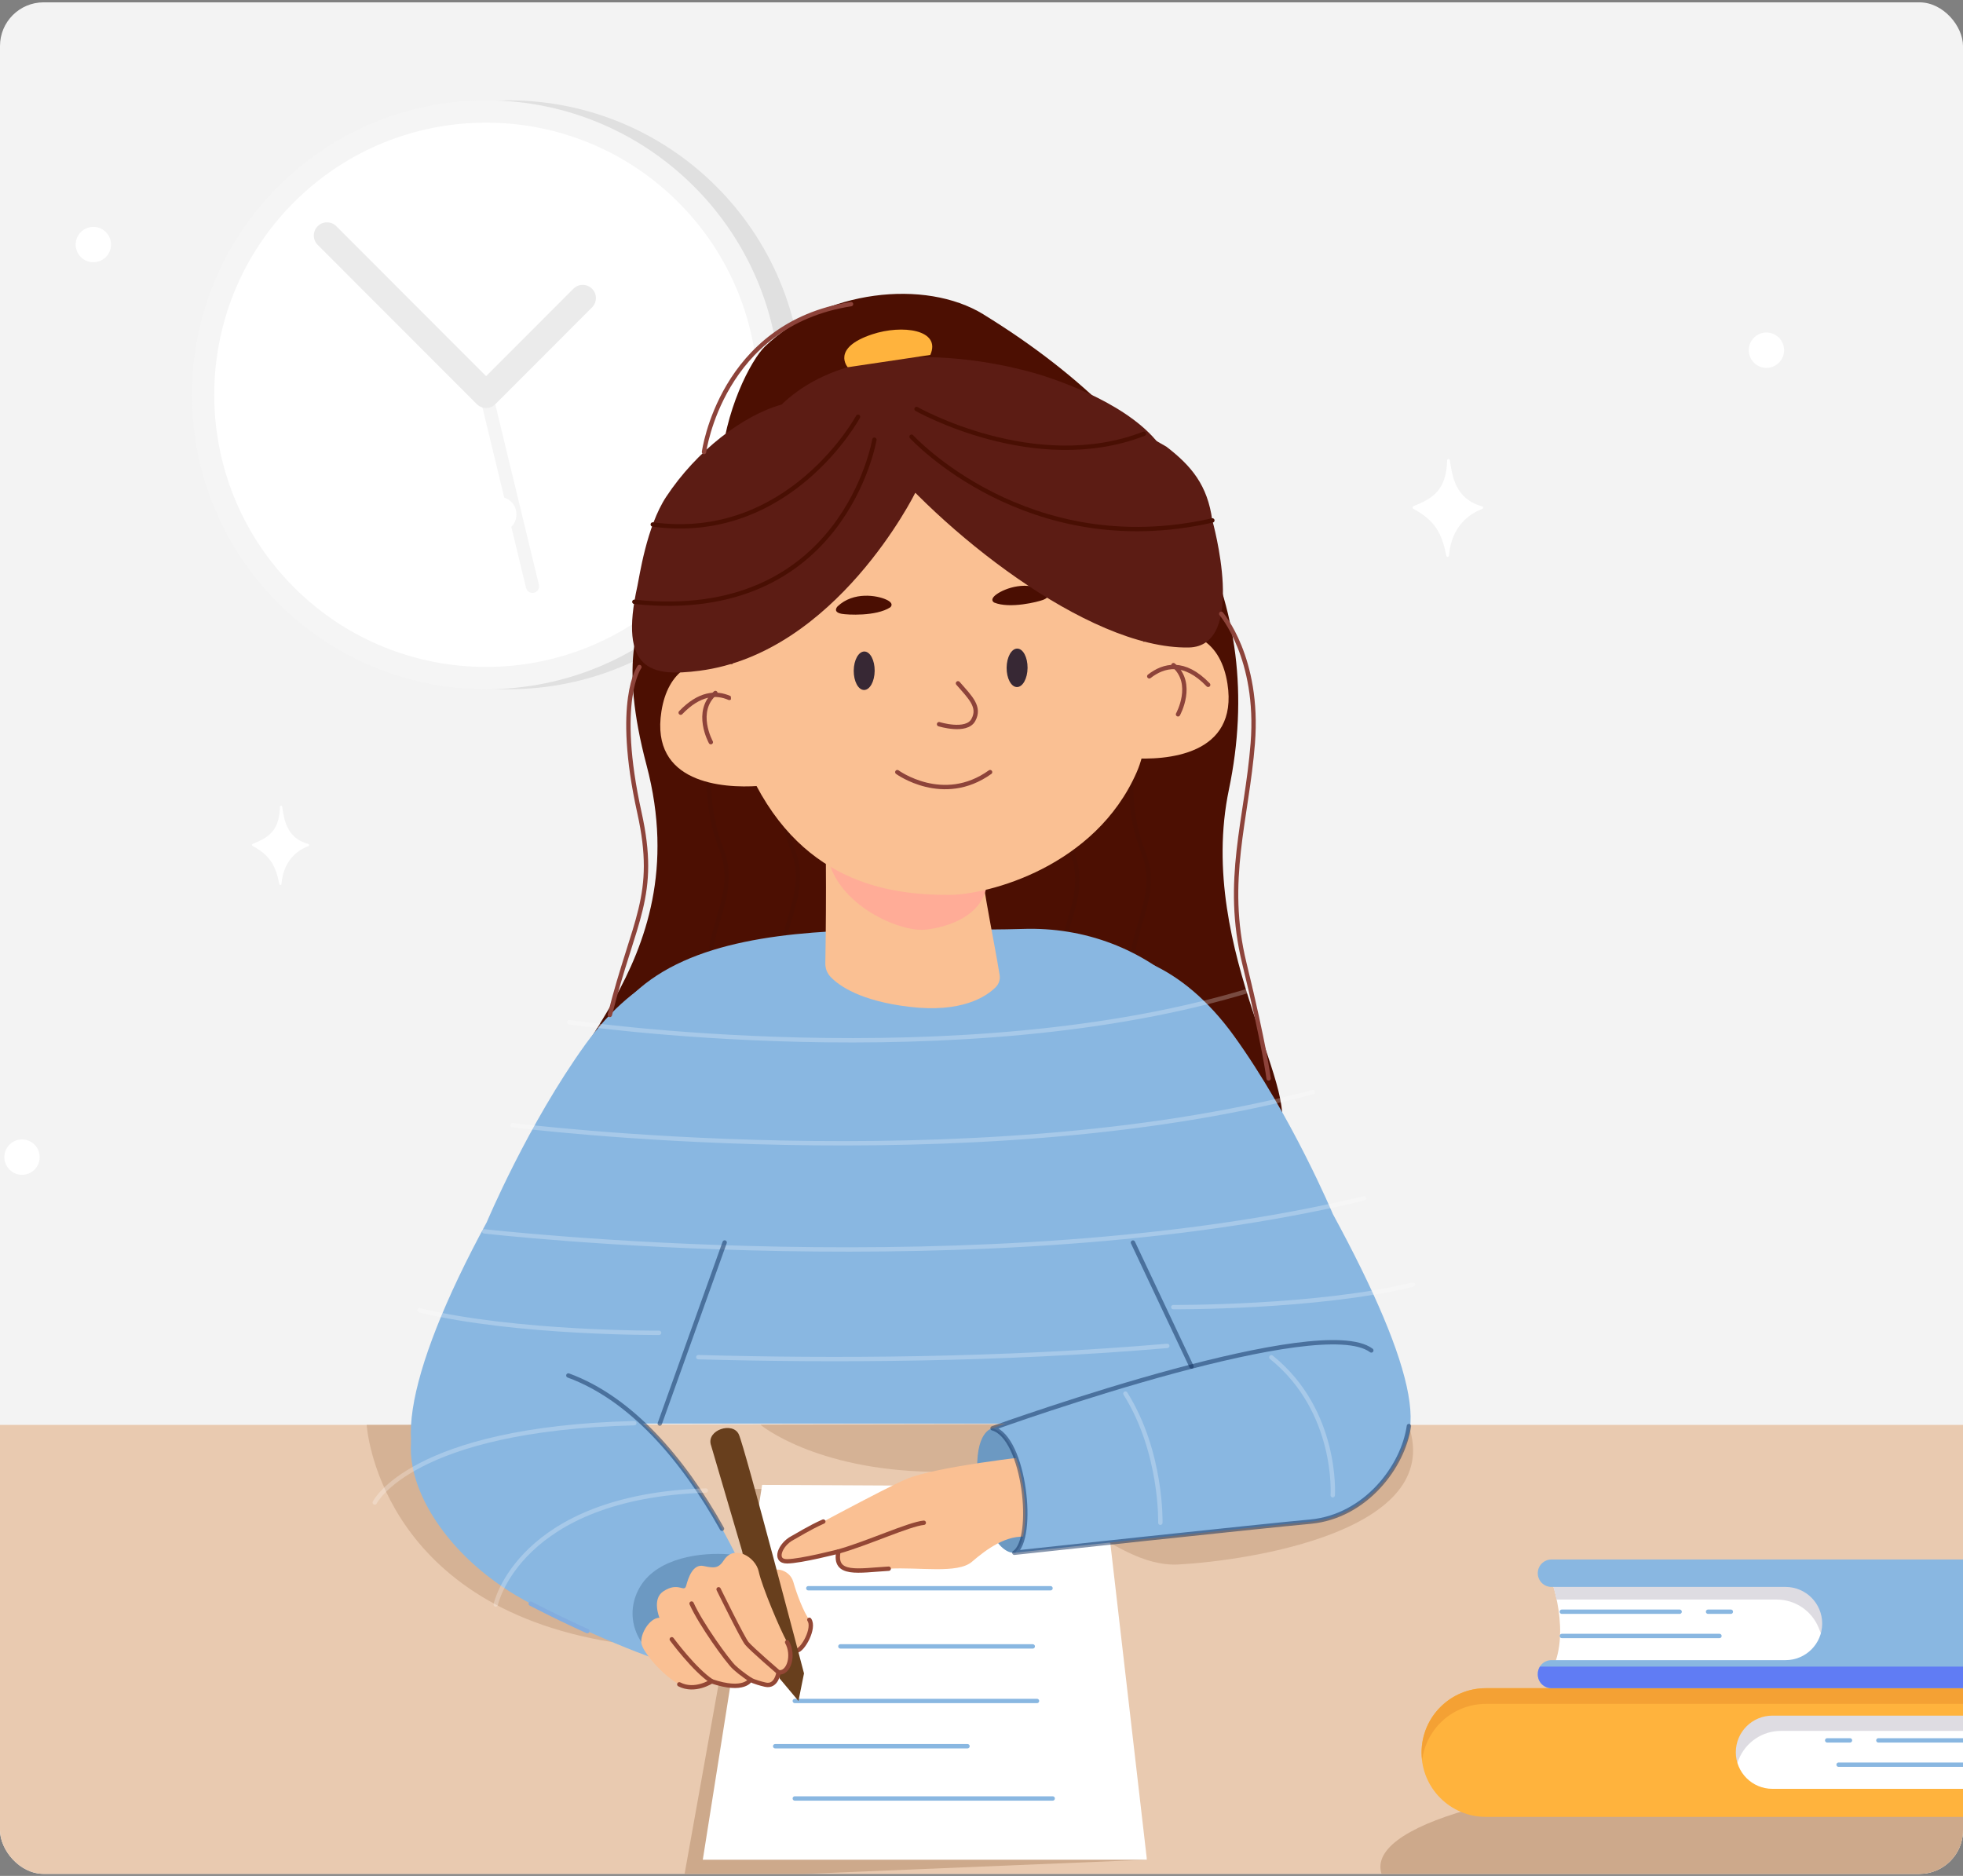 <svg width="450" height="430" viewBox="0 0 450 430" fill="none" xmlns="http://www.w3.org/2000/svg">
<rect x="0" y="0" width="450" height="430" fill="#808080" stroke="none"/>
<g clip-path="url(#clip0_32_2123)">
<rect y="0.536" width="450" height="429" rx="10" fill="#F3F3F3"/>
<g clip-path="url(#clip1_32_2123)">
<path d="M116.554 157.987C153.796 157.987 183.987 127.769 183.987 90.494C183.987 53.218 153.796 23 116.554 23C79.311 23 49.12 53.218 49.12 90.494C49.12 127.769 79.311 157.987 116.554 157.987Z" fill="#E0E0E0"/>
<path d="M111.434 157.987C148.676 157.987 178.867 127.769 178.867 90.494C178.867 53.218 148.676 23 111.434 23C74.191 23 44 53.218 44 90.494C44 127.769 74.191 157.987 111.434 157.987Z" fill="#F5F5F5"/>
<path d="M155.509 134.604C179.849 110.243 179.849 70.745 155.509 46.383C131.169 22.021 91.706 22.021 67.366 46.383C43.026 70.745 43.026 110.243 67.366 134.604C91.706 158.966 131.169 158.966 155.509 134.604Z" fill="white"/>
<path d="M122.059 135.906C121.378 135.906 120.76 135.442 120.593 134.747L109.98 90.854C109.787 90.043 110.289 89.219 111.099 89.026C111.91 88.833 112.72 89.322 112.926 90.146L123.539 134.039C123.732 134.85 123.23 135.674 122.42 135.867C122.304 135.893 122.175 135.906 122.059 135.906Z" fill="#F5F5F5"/>
<path d="M111.434 93.519C110.662 93.519 109.89 93.223 109.298 92.631L72.828 56.129C71.645 54.944 71.645 53.039 72.828 51.854C74.012 50.669 75.916 50.669 77.099 51.854L111.434 86.219L131.45 66.184C132.634 65 134.538 65 135.721 66.184C136.905 67.369 136.905 69.275 135.721 70.459L113.569 92.631C112.977 93.223 112.205 93.519 111.434 93.519Z" fill="#EBEBEB"/>
</g>
<g clip-path="url(#clip2_32_2123)">
<g opacity="0.7">
<path opacity="0.5" d="M66.19 353.14C66.19 353.14 110.87 375.58 136.39 382.44" stroke="white" stroke-miterlimit="10" stroke-linecap="round"/>
<path opacity="0.5" d="M133.26 312.91C133.26 312.91 129.32 335.81 142.22 389.13" stroke="white" stroke-miterlimit="10" stroke-linecap="round"/>
</g>
<g opacity="0.7">
<path opacity="0.5" d="M356.07 352.34C356.07 352.34 311.41 374.81 285.9 381.7" stroke="white" stroke-miterlimit="10" stroke-linecap="round"/>
<path opacity="0.5" d="M288.97 312.17C288.97 312.17 292.93 335.07 280.07 388.39" stroke="white" stroke-miterlimit="10" stroke-linecap="round"/>
</g>
<path d="M460.23 326.62H-39.77L-5.181 438.797L464.789 449.318L460.23 326.62Z" fill="#E9CAB0"/>
<path d="M172.75 341.31L156.73 430.69L262.92 426.29L240.73 340.51L172.75 341.31Z" fill="#CDA98B"/>
<path d="M174.71 340.37L161.11 426.29H262.92L253.03 340.77L174.71 340.37Z" fill="white"/>
<path d="M404.229 448.517C452.714 448.517 492.018 439.297 492.018 427.924C492.018 416.55 452.714 407.33 404.229 407.33C355.745 407.33 316.44 416.55 316.44 427.924C316.44 439.297 355.745 448.517 404.229 448.517Z" fill="#CDA98B"/>
<path d="M460.29 390.8C460.29 390.8 455.12 404.18 460.29 413.1H391.31V390.8H460.29Z" fill="white"/>
<path d="M394.8 412.76L398.59 403.3C400.17 399.35 404 396.76 408.26 396.76H458.72C459.06 394.81 459.67 392.9 460.68 391.15H392.91L394.8 412.76Z" fill="#DEDCE2"/>
<path d="M459.97 386.97H340.62C332.47 386.97 325.87 393.57 325.87 401.72C325.87 409.87 332.47 416.47 340.62 416.47H459.97C461.71 416.47 463.12 415.06 463.12 413.32V413.19C463.12 411.45 461.71 410.04 459.97 410.04H406.31C401.67 410.04 397.92 406.28 397.92 401.65C397.92 397.01 401.68 393.26 406.31 393.26H459.97C461.71 393.26 463.12 391.85 463.12 390.11C463.12 388.37 461.71 386.96 459.97 386.96V386.97Z" fill="#FFB33D"/>
<path d="M457.61 398.93H430.6" stroke="#89B7E1" stroke-miterlimit="10" stroke-linecap="round"/>
<path d="M424.09 398.93H418.87" stroke="#89B7E1" stroke-miterlimit="10" stroke-linecap="round"/>
<path d="M457.61 404.5H421.48" stroke="#89B7E1" stroke-miterlimit="10" stroke-linecap="round"/>
<path d="M340.63 386.97H459.98C461.72 386.97 463.13 388.38 463.13 390.12C463.13 390.79 462.92 391.41 462.56 391.92C461.99 391.11 461.05 390.57 459.99 390.57H340.64C333.1 390.57 326.9 396.22 326.01 403.52C325.94 402.93 325.89 402.33 325.89 401.72C325.89 393.57 332.49 386.97 340.64 386.97H340.63Z" fill="#F4A134"/>
<path d="M355.35 361.3C355.35 361.3 360.52 374.68 355.35 383.6H424.33V361.3H355.35Z" fill="white"/>
<path d="M420.73 382.65L416.94 373.19C415.36 369.24 411.53 366.65 407.27 366.65H356.81C356.47 364.7 355.86 362.79 354.85 361.04H422.62L420.73 382.65Z" fill="#DEDCE2"/>
<path d="M355.67 357.47H475.02C483.17 357.47 489.77 364.07 489.77 372.22C489.77 380.37 483.17 386.97 475.02 386.97H355.67C353.93 386.97 352.52 385.56 352.52 383.82V383.69C352.52 381.95 353.93 380.54 355.67 380.54H409.33C413.97 380.54 417.72 376.78 417.72 372.15C417.72 367.51 413.96 363.76 409.33 363.76H355.67C353.93 363.76 352.52 362.35 352.52 360.61C352.52 358.87 353.93 357.47 355.67 357.47Z" fill="#89B7E1"/>
<path d="M358.04 369.44H385.04" stroke="#89B7E1" stroke-miterlimit="10" stroke-linecap="round"/>
<path d="M391.56 369.44H396.78" stroke="#89B7E1" stroke-miterlimit="10" stroke-linecap="round"/>
<path d="M358.04 375H394.17" stroke="#89B7E1" stroke-miterlimit="10" stroke-linecap="round"/>
<path d="M352.53 383.69C352.53 383.07 352.71 382.5 353.02 382.02H472.21C480.36 382.02 486.96 375.42 486.96 367.27C486.96 365.64 486.68 364.07 486.19 362.61C488.41 365.19 489.77 368.55 489.77 372.22C489.77 380.37 483.17 386.97 475.02 386.97H355.67C353.93 386.97 352.53 385.56 352.53 383.82V383.69Z" fill="#607CF4"/>
<path d="M241.32 412.25H182.2" stroke="#89B7E1" stroke-miterlimit="10" stroke-linecap="round"/>
<path d="M177.7 400.27H221.79" stroke="#89B7E1" stroke-miterlimit="10" stroke-linecap="round"/>
<path d="M182.2 389.9H237.72" stroke="#89B7E1" stroke-miterlimit="10" stroke-linecap="round"/>
<path d="M192.65 377.39H236.75" stroke="#89B7E1" stroke-miterlimit="10" stroke-linecap="round"/>
<path d="M185.3 364.06H240.82" stroke="#89B7E1" stroke-miterlimit="10" stroke-linecap="round"/>
<path d="M323.99 116.05C328.7 114.15 331.53 112.24 331.75 105.51C331.76 105.16 332.3 105.13 332.36 105.47C332.92 109.2 333.62 114.37 339.79 116.08C340.04 116.15 340.09 116.54 339.85 116.63C337.33 117.6 332.78 120.15 332.16 127.39C332.13 127.71 331.62 127.72 331.56 127.41C330.51 122.1 328.9 119.29 323.98 116.62C323.75 116.49 323.76 116.16 324 116.06L323.99 116.05Z" fill="white"/>
<path d="M118.39 117.91C118.39 120.15 116.58 121.96 114.34 121.96C112.1 121.96 110.29 120.15 110.29 117.91C110.29 115.67 112.1 113.86 114.34 113.86C116.58 113.86 118.39 115.67 118.39 117.91Z" fill="white"/>
<path d="M57.9 193.45C61.72 191.91 64.01 190.37 64.19 184.91C64.19 184.63 64.64 184.6 64.68 184.88C65.13 187.9 65.7 192.09 70.7 193.47C70.9 193.53 70.94 193.84 70.75 193.92C68.7 194.71 65.02 196.77 64.52 202.64C64.5 202.9 64.09 202.91 64.03 202.65C63.18 198.34 61.88 196.07 57.89 193.9C57.7 193.8 57.71 193.53 57.91 193.45H57.9Z" fill="white"/>
<path d="M408.99 80.27C408.99 82.51 407.18 84.32 404.94 84.32C402.7 84.32 400.89 82.51 400.89 80.27C400.89 78.03 402.7 76.22 404.94 76.22C407.18 76.22 408.99 78.03 408.99 80.27Z" fill="white"/>
<path d="M9.1 265.24C9.1 267.48 7.29 269.29 5.05 269.29C2.81 269.29 1 267.48 1 265.24C1 263 2.81 261.19 5.05 261.19C7.29 261.19 9.1 263 9.1 265.24Z" fill="white"/>
<path d="M25.45 56.06C25.45 58.3 23.64 60.11 21.4 60.11C19.16 60.11 17.35 58.3 17.35 56.06C17.35 53.82 19.16 52.01 21.4 52.01C23.64 52.01 25.45 53.82 25.45 56.06Z" fill="white"/>
<path d="M225.47 72.07C212.04 63.81 188.77 66.49 175.37 79.41C172.18 82.49 166 94.19 165.2 107.56C163.76 131.66 135.68 128.07 148.21 175.38C160.74 222.7 121.94 244.68 130.11 255.33C138.28 265.98 283.97 268.53 292.31 260.61C300.64 252.69 273.91 218.38 281.72 180.97C290.63 138.29 271.62 100.47 225.47 72.08V72.07Z" fill="#4C0F02"/>
<path d="M162.74 176.27C162.74 176.27 161.55 185.11 165.42 194.8C169.84 205.87 159.89 215.08 163.99 224.18" stroke="#490F03" stroke-miterlimit="10" stroke-linecap="round"/>
<path d="M179.08 176.27C179.08 176.27 177.89 185.11 181.76 194.8C186.18 205.87 176.23 215.08 180.33 224.18" stroke="#490F03" stroke-miterlimit="10" stroke-linecap="round"/>
<path d="M243.14 176.99C243.14 176.99 241.95 185.83 245.82 195.52C250.24 206.59 240.29 215.8 244.39 224.9" stroke="#490F03" stroke-miterlimit="10" stroke-linecap="round"/>
<path d="M259.48 176.99C259.48 176.99 258.29 185.83 262.16 195.52C266.58 206.59 256.63 215.8 260.73 224.9" stroke="#490F03" stroke-miterlimit="10" stroke-linecap="round"/>
<path d="M179.85 164.68C176.47 151.2 154.6 144.03 151.62 163.09C149.04 179.59 165.69 180.72 173.84 180.16L179.85 164.68Z" fill="#FAC093"/>
<path d="M167.19 159.98C164.14 158.64 160.33 158.89 156.04 163.36" stroke="#8D433A" stroke-linecap="round" stroke-linejoin="round"/>
<path d="M162.95 170.12C162.95 170.12 159.04 163.06 164 158.85" stroke="#8D433A" stroke-linecap="round" stroke-linejoin="round"/>
<path d="M253.15 158.3C256.53 144.82 278.4 137.65 281.38 156.71C283.96 173.21 267.31 174.34 259.16 173.78L253.15 158.3Z" fill="#FAC093"/>
<path d="M263.46 155.03C266.78 152.44 271.48 151.27 276.96 156.98" stroke="#8D433A" stroke-linecap="round" stroke-linejoin="round"/>
<path d="M270.05 163.74C270.05 163.74 273.96 156.68 269 152.47" stroke="#8D433A" stroke-linecap="round" stroke-linejoin="round"/>
<path d="M293.79 326.31C293.79 326.31 293.25 326.31 289.71 284.75C289.19 278.66 289 272.49 288.74 266.42C287.36 233.75 263.19 211.94 234.4 212.93C234.21 212.93 234.59 212.93 234.4 212.93C195.8 214.13 136.29 205.81 134.27 254.66C133.71 268.13 131.48 313.7 132.95 326.32H293.78L293.79 326.31Z" fill="#89B7E1"/>
<path d="M189.2 220.84C189.18 222 189.62 223.11 190.42 223.94C192.41 226.02 197.29 229.44 208.42 230.78C220.46 232.24 226.09 228.44 228.25 226.29C228.99 225.56 229.33 224.51 229.15 223.48C229.15 223.48 229.15 223.48 229.15 223.47C227.94 215.87 226 207.48 223.92 192.4C223.6 190.04 222.82 187.48 221.69 184.93C215.28 170.16 187.32 153.87 188.88 181.05C189.6 193.55 189.3 215.15 189.2 220.85V220.84Z" fill="#FAC093"/>
<path d="M211.3 213.14C213.33 213.14 228.31 211.4 226.12 198.75C225.71 196.4 207.82 181.26 206.69 178.7C198.43 181.07 188.53 186.92 189.48 194.97C190.9 207 205.39 213.22 211.31 213.13L211.3 213.14Z" fill="#FFAC97"/>
<path d="M217.5 205.13C203.54 205.13 182.7 202.29 171.06 175.23C165.03 161.22 168.14 150.17 169.98 139.32C171.83 128.41 163.71 119.34 166.85 113.33C172.88 101.76 190.48 84.63 224.97 93.24C250.97 99.73 260.6 109.06 262.33 149.85C262.57 155.48 264.51 168.03 260.58 177C251.09 198.69 226.53 205.13 217.51 205.13H217.5Z" fill="#FAC093"/>
<path d="M230.76 153.06C230.74 155.49 231.8 157.48 233.12 157.49C234.45 157.5 235.54 155.54 235.56 153.1C235.58 150.67 234.53 148.68 233.2 148.67C231.87 148.66 230.78 150.62 230.76 153.06Z" fill="#372834"/>
<path d="M219.61 156.63C222.46 159.9 224.77 162.04 223.13 165.04C221.54 167.95 215.27 166 215.27 166" stroke="#8D433A" stroke-linecap="round" stroke-linejoin="round"/>
<path d="M227.91 138.12C227.91 138.12 226.65 137.5 228.5 136.19C230.35 134.88 235.48 132.91 239.74 135.65C239.74 135.65 241.23 136.68 239.13 137.5C237.97 137.95 231.51 139.6 227.91 138.12Z" fill="#4A0E02"/>
<path d="M204.08 139.21C204.08 139.21 205.2 138.36 203.14 137.43C201.08 136.49 195.67 135.52 192 139C192 139 190.73 140.29 192.95 140.7C194.17 140.93 200.83 141.33 204.09 139.21H204.08Z" fill="#4A0E02"/>
<path d="M195.71 153.73C195.69 156.16 196.74 158.15 198.07 158.16C199.4 158.17 200.49 156.21 200.51 153.77C200.53 151.34 199.48 149.35 198.15 149.34C196.82 149.33 195.73 151.29 195.71 153.73Z" fill="#372834"/>
<path d="M263.82 118.22C264.85 125.88 263.21 141.42 261.87 144.42C261.87 144.42 260.49 129.11 256.51 116.12C234.11 99.19 222.41 111.43 209.82 112.96C204.47 113.61 220.08 106.33 209.82 112.96C209.82 112.96 191.68 149.71 160.35 153.75C149.42 155.16 141.77 153.86 146.13 134.27C146.56 132.35 148.19 120.72 152.73 113.86C159.68 103.35 170.26 95.22 179.16 92.74C197.34 75.28 230.84 83.41 239.23 86.15C245.72 88.27 261.94 94.28 267.4 104.42C272.52 113.91 263.82 118.22 263.82 118.22Z" fill="#5C1C14"/>
<path d="M277.92 119.3C277.92 119.3 286.08 148.19 272.49 148.42C249.21 148.81 214.86 120.94 200.46 102.43C194.29 94.49 201.19 90.24 210.65 87.97C225.08 84.5 240.52 87.02 253.52 94.46L267.39 102.39C273.13 106.81 276.83 111.22 277.91 119.31L277.92 119.3Z" fill="#5C1C14"/>
<path d="M208.96 100.1C208.96 100.1 235.44 128.98 277.92 119.29" stroke="#490F03" stroke-miterlimit="10" stroke-linecap="round"/>
<path d="M210.11 93.75C210.11 93.75 237.25 109.13 262.23 99.43" stroke="#490F03" stroke-miterlimit="10" stroke-linecap="round"/>
<path d="M194.33 84.17C194.33 84.17 190.45 79.8 199.92 76.64C206.81 74.34 215.84 75.55 213.26 81.36L194.33 84.18V84.17Z" fill="#FFB33D"/>
<path d="M200.45 100.79C200.45 100.79 193.33 143.06 145.42 137.95" stroke="#490F03" stroke-miterlimit="10" stroke-linecap="round"/>
<path d="M196.7 95.53C196.7 95.53 181 124.49 149.64 120.22" stroke="#490F03" stroke-miterlimit="10" stroke-linecap="round"/>
<path d="M205.7 176.99C205.7 176.99 216.23 184.69 226.97 176.99" stroke="#8D433A" stroke-linecap="round" stroke-linejoin="round"/>
<path opacity="0.7" d="M174.37 326.62C174.37 326.62 186.69 336.91 213.7 337.37C240.71 337.83 254.05 359.51 270.24 358.61C286.43 357.71 331.08 350.98 322.96 326.87C314.84 302.76 265.16 326.3 265.16 326.3L97.04 326.59L84.06 326.62C84.06 326.62 86.52 367.75 140.43 376.43L144.99 326.62H174.36H174.37Z" fill="#CDA98B"/>
<path d="M167.57 267.39C159.78 277.73 153.3 288.23 147.46 297.9C133.05 321.75 119.69 341.17 103.21 340.23C88.21 339.37 92.5 315.27 111.58 280.16C111.58 280.16 121.03 257.66 134.23 239.35C146.15 222.83 160.88 217.68 172.02 221.13C183.03 224.54 181.43 248.96 167.57 267.39Z" fill="#89B7E1"/>
<path d="M154.98 381.87C154.98 381.87 141.68 377.96 121.67 367.59C120.51 366.99 119.4 366.37 118.3 365.71C105.29 357.96 96.53 346.44 94.58 336.18C93.85 332.32 94.08 328.62 95.42 325.38C100.58 312.81 112.28 308.7 130.29 315.3C138.37 318.26 145.68 323.93 152.11 331.18C155.66 335.17 158.93 339.64 161.94 344.4C165.65 350.25 168.92 356.55 171.75 362.93L154.98 381.87Z" fill="#89B7E1"/>
<path d="M121.67 367.6C126.4 370.05 130.75 372.13 134.64 373.89" stroke="#83ADDF" stroke-linecap="round" stroke-linejoin="round"/>
<path opacity="0.5" d="M165.51 350.42C156.55 334.38 144.65 320.55 130.29 315.29" stroke="#0C2C5B" stroke-linecap="round" stroke-linejoin="round"/>
<path d="M167.32 356.3C160.66 355.74 150.97 357.07 146.92 363.42C142.87 369.77 145.32 378.2 153.68 381.6C162.04 384.99 169.01 385.39 175.16 383.07L167.31 356.3H167.32Z" fill="#6C99C2"/>
<path d="M176.6 361.09C176.72 358.84 181 359.58 181.85 362.58C182.7 365.58 184.2 369.44 185.52 371.3C186.84 373.16 184.04 378.31 182.58 378.39C182.58 378.39 176.46 363.77 176.6 361.1V361.09Z" fill="#FAC093"/>
<path d="M185.53 371.29C186.85 373.15 184.05 378.3 182.59 378.38" stroke="#934735" stroke-linecap="round" stroke-linejoin="round"/>
<path d="M162.95 331.16C161.99 327.75 167.98 325.83 169.36 328.78C170.74 331.73 184.31 383.58 184.31 383.58L183.04 389.9L178.74 384.77C178.74 384.77 163.76 334 162.96 331.16H162.95Z" fill="#683F1D"/>
<path d="M165.97 357.6C168.31 353.96 173.22 356.9 173.93 360.23C174.63 363.56 178.8 373.49 180.45 376.43C182.1 379.37 180.89 383.65 178.49 383.33C178.49 383.33 178.05 386.77 175.44 386.16C172.84 385.55 172.03 385.03 172.03 385.03C172.03 385.03 170.67 387.93 163.16 385.39C163.16 385.39 159.31 387.95 155.73 386.09C152.15 384.23 147.32 378.77 147.03 376.64C146.75 374.51 148.9 370.86 151.17 370.82C151.17 370.82 149.41 366.56 152.02 364.8C155.55 362.42 156.84 365.22 157.31 363.44C157.79 361.65 158.83 358.44 161.28 358.96C163.73 359.48 164.71 359.55 165.97 357.6Z" fill="#FAC093"/>
<path d="M180.44 376.43C182.09 379.37 180.88 383.65 178.48 383.33C178.48 383.33 178.04 386.77 175.43 386.16C172.83 385.55 172.02 385.03 172.02 385.03C172.02 385.03 170.66 387.93 163.15 385.39C163.15 385.39 159.3 387.95 155.72 386.09" stroke="#934735" stroke-linecap="round" stroke-linejoin="round"/>
<path d="M158.54 367.57C160.61 372.21 166.82 380.83 168.33 382.2C170.17 383.88 172.03 385.02 172.03 385.02" stroke="#934735" stroke-linecap="round" stroke-linejoin="round"/>
<path d="M178.48 383.33C178.48 383.33 172.32 378.04 171.21 376.71C170.23 375.53 164.73 364.3 164.73 364.3" stroke="#934735" stroke-linecap="round" stroke-linejoin="round"/>
<path d="M154 375.76C154 375.76 159.18 382.8 163.16 385.39" stroke="#934735" stroke-linecap="round" stroke-linejoin="round"/>
<path d="M249.57 265.52C257.36 275.86 263.84 286.36 269.68 296.03C284.09 319.88 298.1 336.23 314.57 335.29C329.57 334.43 324.64 313.4 305.55 278.29C305.55 278.29 296.1 255.79 282.9 237.48C270.98 220.96 256.25 215.81 245.11 219.26C234.1 222.67 235.7 247.09 249.56 265.52H249.57Z" fill="#89B7E1"/>
<path d="M232.52 355.93C229.1 356.11 224.86 349.55 224.1 338.72C223.33 327.88 227.52 327.4 227.52 327.4C227.52 327.4 239.26 326.69 242.68 340.59C246.1 354.49 232.53 355.94 232.53 355.94L232.52 355.93Z" fill="#6C99C2"/>
<path d="M235.7 352.31C230.8 351.63 226.11 355.16 222.81 357.99C219.51 360.82 210.74 359.17 203.73 359.58C196.72 359.99 191.11 361.29 192.2 355.64C192.2 355.64 183.64 357.85 180.45 357.89C177.26 357.93 178.82 354.02 181.66 352.54C184.5 351.06 202.81 341.16 207.7 339.06C214.43 336.17 236.72 333.74 236.72 333.74L235.69 352.31H235.7Z" fill="#FAC093"/>
<path d="M203.73 359.58C196.72 359.99 191.11 361.29 192.2 355.64C192.2 355.64 183.64 357.85 180.45 357.89C177.26 357.93 178.82 354.02 181.66 352.54C182.68 352.01 185.51 350.2 188.74 348.77" stroke="#934735" stroke-linecap="round" stroke-linejoin="round"/>
<path d="M192.2 355.64C198.78 353.81 208.38 349.37 211.77 349.05" stroke="#934735" stroke-linecap="round" stroke-linejoin="round"/>
<path d="M314.36 309.55C314.36 309.55 314.36 309.55 314.35 309.54C308.55 305.22 288.62 309.06 269.32 314.25C248.35 319.91 228.13 327.18 227.53 327.4C234.97 329.47 237.36 352.81 232.53 355.93C232.53 355.93 289.41 349.79 300.48 348.79C300.41 348.8 300.55 348.79 300.48 348.79C313.02 347.57 321.64 336.23 322.98 326.88C323.81 321.08 321.4 314.84 314.37 309.56L314.36 309.55Z" fill="#89B7E1"/>
<g opacity="0.5">
<path d="M314.36 309.55C314.36 309.55 314.36 309.55 314.35 309.54C308.55 305.22 288.62 309.06 269.32 314.25C248.35 319.91 228.13 327.18 227.53 327.4C234.97 329.47 237.36 352.81 232.53 355.93C232.53 355.93 289.41 349.79 300.48 348.79C313.02 347.57 321.64 336.23 322.98 326.88" stroke="#0C2C5B" stroke-linecap="round" stroke-linejoin="round"/>
</g>
<g opacity="0.5">
<g opacity="0.5">
<path d="M130.48 234.3C130.48 234.3 220.08 247.56 287.41 226.72" stroke="white" stroke-linecap="round" stroke-linejoin="round"/>
<path d="M117.5 257.91C117.5 257.91 222.26 271.17 300.97 250.33" stroke="white" stroke-linecap="round" stroke-linejoin="round"/>
<path d="M110.99 282.25C110.99 282.25 226.19 295.51 312.75 274.67" stroke="white" stroke-linecap="round" stroke-linejoin="round"/>
<path d="M160.08 311.09C190.92 311.94 229.27 311.79 267.58 308.51" stroke="white" stroke-linecap="round" stroke-linejoin="round"/>
<path d="M85.91 344.41C85.91 344.41 94.19 327.52 145.41 326.22" stroke="white" stroke-linecap="round" stroke-linejoin="round"/>
<path d="M113.64 367.79C113.64 367.79 118.97 343 161.81 341.66" stroke="white" stroke-linecap="round" stroke-linejoin="round"/>
<path d="M305.52 342.74C305.52 342.74 306.79 323.47 291.45 311.12" stroke="white" stroke-linecap="round" stroke-linejoin="round"/>
<path d="M266 349.05C266 349.05 266.43 332.86 257.99 319.44" stroke="white" stroke-linecap="round" stroke-linejoin="round"/>
<path d="M151.09 305.51C151.09 305.51 118.43 305.74 96.14 300.34" stroke="white" stroke-linecap="round" stroke-linejoin="round"/>
<path d="M268.97 299.62C268.97 299.62 301.63 299.85 323.92 294.46" stroke="white" stroke-linecap="round" stroke-linejoin="round"/>
</g>
</g>
<path opacity="0.5" d="M166.12 284.8L151.25 326.31" stroke="#0C2C5B" stroke-linecap="round" stroke-linejoin="round"/>
<path opacity="0.5" d="M259.72 284.82L273.14 313.24" stroke="#0C2C5B" stroke-linecap="round" stroke-linejoin="round"/>
<path d="M279.95 140.69C279.95 140.69 288.73 150.79 287.19 170.37C285.81 187.86 280.62 201.84 285.25 220.78C289.88 239.72 290.82 247.2 290.82 247.2" stroke="#8D433A" stroke-miterlimit="10" stroke-linecap="round"/>
<path d="M161.39 103.61C161.39 103.61 165.3 74.33 195.09 69.71" stroke="#8D433A" stroke-miterlimit="10" stroke-linecap="round"/>
<path d="M146.58 152.9C146.58 152.9 140.9 160.58 146.58 186.27C150.84 205.51 145.32 210.62 139.8 232.64" stroke="#8D433A" stroke-miterlimit="10" stroke-linecap="round"/>
</g>
</g>
<defs>
<clipPath id="clip0_32_2123">
<rect y="0.536" width="450" height="429" rx="10" fill="white"/>
</clipPath>
<clipPath id="clip1_32_2123">
<rect width="140" height="135" fill="white" transform="translate(44 23)"/>
</clipPath>
<clipPath id="clip2_32_2123">
<rect width="530" height="472" fill="white" transform="translate(-40 -11)"/>
</clipPath>
</defs>
</svg>
